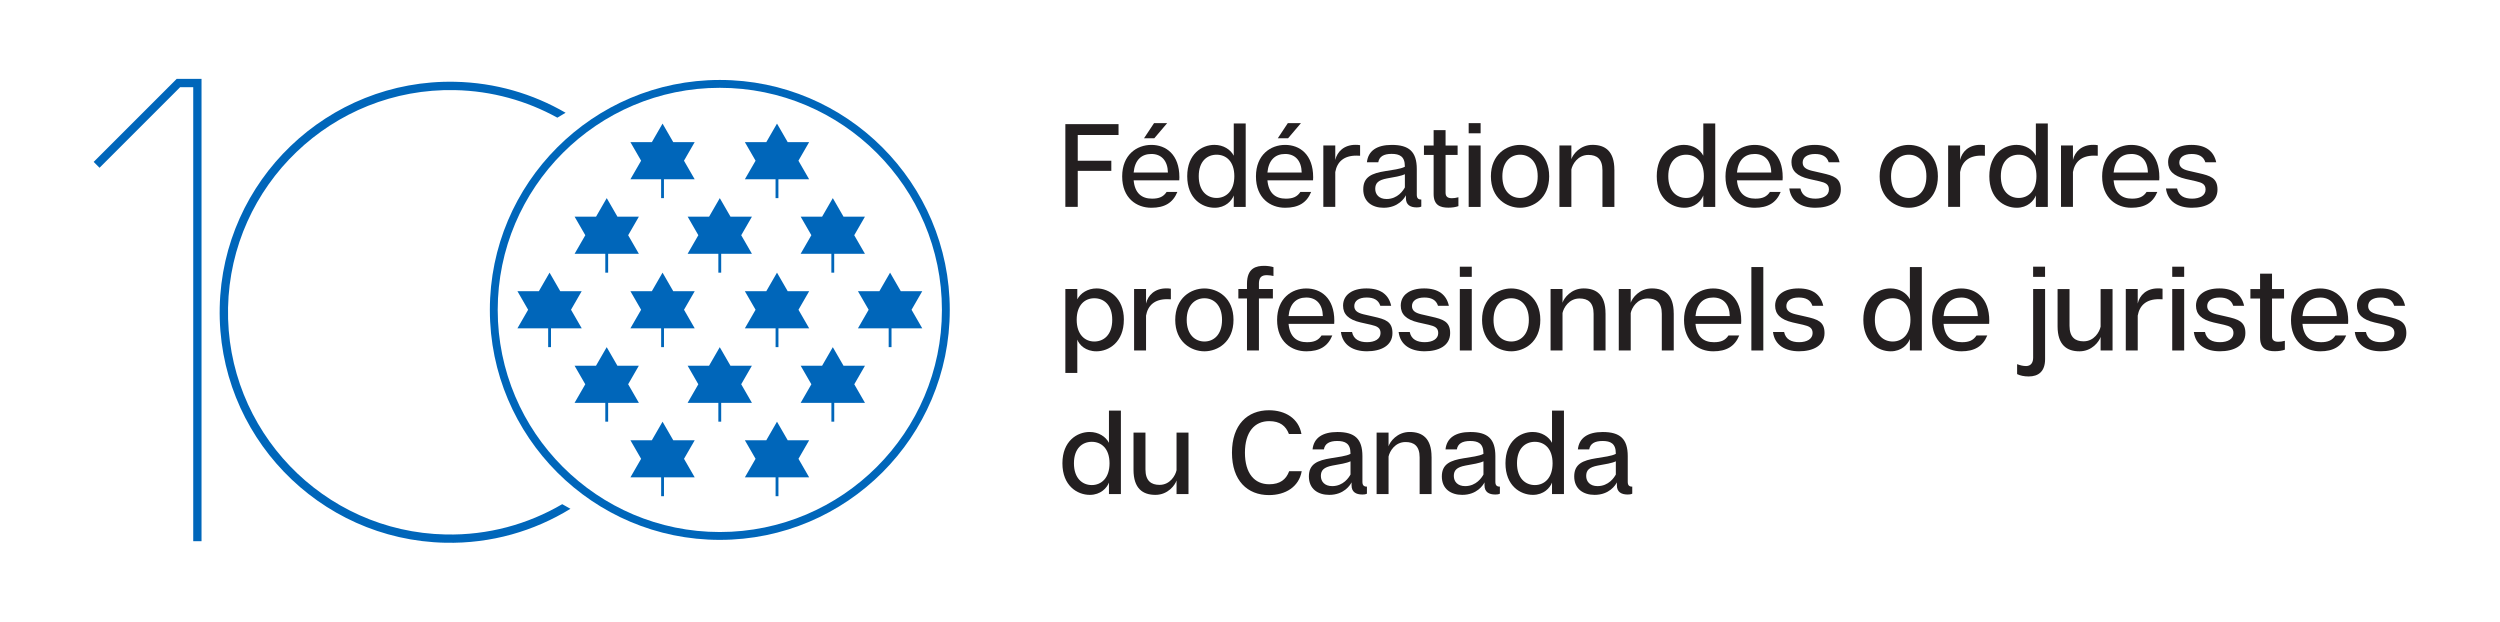 <?xml version="1.0" encoding="UTF-8"?>
<svg id="design" xmlns="http://www.w3.org/2000/svg" viewBox="0 0 782.63 194.63">
  <defs>
    <style>
      .cls-1 {
        fill: #0066ba;
      }

      .cls-2 {
        fill: #231f20;
      }
    </style>
  </defs>
  <g>
    <g>
      <path class="cls-1" d="M225.34,169.01c-39.7,0-71.99-32.29-71.99-71.99S185.64,25.03,225.34,25.03s71.99,32.29,71.99,71.99-32.29,71.99-71.99,71.99ZM225.34,27.49c-38.34,0-69.53,31.19-69.53,69.53s31.19,69.53,69.53,69.53,69.53-31.19,69.53-69.53-31.19-69.53-69.53-69.53Z"/>
      <path class="cls-1" d="M210.76,91.16l-3.35-5.81-3.35,5.81h-6.71l3.35,5.81-3.35,5.81h9.62v5.9h.89v-5.9h9.62l-3.35-5.81,3.35-5.81h-6.71ZM189.49,79.45v5.9h.89v-5.9h9.62l-3.35-5.81,3.35-5.81h-6.71l-3.35-5.81-3.35,5.81h-6.71l3.35,5.81-3.35,5.81h9.62ZM206.96,56.12v5.9h.89v-5.9h9.62l-3.35-5.81,3.35-5.81h-6.71l-3.35-5.81-3.35,5.81h-6.71l3.35,5.81-3.35,5.81h9.62ZM253.99,73.64l-3.35,5.81h9.62v5.9h.89v-5.9h9.62l-3.35-5.81,3.35-5.81h-6.71l-3.35-5.81-3.35,5.81h-6.71l3.35,5.81ZM218.61,73.64l-3.35,5.81h9.62v5.9h.89v-5.9h9.62l-3.35-5.81,3.35-5.81h-6.71l-3.35-5.81-3.35,5.81h-6.71l3.35,5.81ZM246.59,91.16l-3.35-5.81-3.35,5.81h-6.71l3.35,5.81-3.35,5.81h9.62v5.9h.89v-5.9h9.62l-3.35-5.81,3.35-5.81h-6.71ZM242.79,56.12v5.9h.89v-5.9h9.62l-3.35-5.81,3.35-5.81h-6.71l-3.35-5.81-3.35,5.81h-6.71l3.35,5.81-3.35,5.81h9.62ZM196.64,120.3l3.35-5.81h-6.71l-3.35-5.81-3.35,5.81h-6.71l3.35,5.81-3.35,5.81h9.62v5.9h.89v-5.9h9.62l-3.35-5.81ZM264.06,114.49l-3.35-5.81-3.35,5.81h-6.71l3.35,5.81-3.35,5.81h9.62v5.9h.89v-5.9h9.62l-3.35-5.81,3.35-5.81h-6.71ZM288.7,91.16h-6.71l-3.35-5.81-3.35,5.81h-6.71l3.35,5.81-3.35,5.81h9.62v5.9h.89v-5.9h9.62l-3.35-5.81,3.35-5.81ZM246.59,137.82l-3.35-5.81-3.35,5.81h-6.71l3.35,5.81-3.35,5.81h9.62v5.9h.89v-5.9h9.62l-3.35-5.81,3.35-5.81h-6.71ZM210.76,137.82l-3.35-5.81-3.35,5.81h-6.71l3.35,5.81-3.35,5.81h9.62v5.9h.89v-5.9h9.62l-3.35-5.81,3.35-5.81h-6.71ZM178.75,96.97l3.35-5.81h-6.71l-3.35-5.81-3.35,5.81h-6.71l3.35,5.81-3.35,5.81h9.62v5.9h.89v-5.9h9.62l-3.35-5.81ZM232.03,120.3l3.35-5.81h-6.71l-3.35-5.81-3.35,5.81h-6.71l3.35,5.81-3.35,5.81h9.62v5.9h.89v-5.9h9.62l-3.35-5.81Z"/>
    </g>
    <polygon class="cls-1" points="63.09 169.42 60.49 169.42 60.49 27.29 56.39 27.29 31.16 52.52 29.32 50.68 55.31 24.69 63.09 24.69 63.09 169.42"/>
    <path class="cls-1" d="M175.99,157.84c-10.7,6.27-23.2,9.76-36.49,9.48-38.35-.8-68.9-32.65-68.11-71,.8-38.35,32.65-68.9,71-68.11,11.64.24,22.55,3.36,32.09,8.63.85-.53,1.71-1.04,2.58-1.54-10.21-5.93-22.01-9.44-34.62-9.7-39.79-.83-72.83,30.87-73.66,70.65-.83,39.79,30.87,72.83,70.66,73.66,14.32.3,27.76-3.64,39.14-10.63-.88-.47-1.75-.95-2.6-1.46Z"/>
  </g>
  <g>
    <path class="cls-2" d="M337.39,42.28v8.03h10.51v3.18h-10.51v11.28h-3.88v-25.9h16.65v3.4h-12.76Z"/>
    <path class="cls-2" d="M369.17,56.45h-14.28c.37,4.03,2.52,5.74,5.77,5.74,2.26,0,3.59-.63,4.55-2.11h3.37c-1.4,3.44-4.03,4.96-8.14,4.96-4.63,0-9.14-3-9.14-9.8s4.59-9.88,9.14-9.88,8.77,2.96,8.77,10.14c0,.33,0,.63-.04.96ZM365.62,54.01c-.08-3.74-2.07-5.81-5.18-5.81s-5.18,1.89-5.55,5.81h10.73ZM361.36,43.28h-3.22l3.14-4.74h4.11l-4.03,4.74Z"/>
    <path class="cls-2" d="M386.23,48.76v-10.1h3.74v26.12h-3.74v-3.59c-.63,1.67-2.59,3.85-5.99,3.85-3.96,0-8.58-2.88-8.58-9.88s4.63-9.81,8.51-9.81c2.85,0,5.07,1.48,6.07,3.41ZM386.41,55.16c0-4.66-2.59-6.73-5.55-6.73s-5.59,2.04-5.59,6.73,2.63,6.81,5.59,6.81,5.55-2.18,5.55-6.81Z"/>
    <path class="cls-2" d="M411.05,56.45h-14.28c.37,4.03,2.52,5.74,5.77,5.74,2.26,0,3.59-.63,4.55-2.11h3.37c-1.4,3.44-4.03,4.96-8.14,4.96-4.63,0-9.14-3-9.14-9.8s4.59-9.88,9.14-9.88,8.77,2.96,8.77,10.14c0,.33,0,.63-.04.96ZM407.5,54.01c-.08-3.74-2.07-5.81-5.18-5.81s-5.18,1.89-5.55,5.81h10.73ZM403.24,43.28h-3.22l3.14-4.74h4.11l-4.03,4.74Z"/>
    <path class="cls-2" d="M425.78,45.47v3.29c-.59-.04-.92-.04-1.18-.04-3.96,0-6.03,2-6.59,5.14v10.91h-3.74v-19.24h3.74v4.55c.59-2.59,2.74-4.74,6.33-4.74.41,0,.85,0,1.44.11Z"/>
    <path class="cls-2" d="M444.94,62.45v2.22c-.48.22-.89.26-1.44.26-2,0-3.37-.81-3.37-2.85v-.96c-.41.85-2.37,3.92-6.99,3.92-3.52,0-6.37-1.85-6.37-5.77s2.7-5.03,6.88-5.7c2.22-.37,4.88-.67,6.14-1.37v-.18c0-3.07-1.66-3.85-4.14-3.85s-3.88.85-4.18,2.63h-3.55c.37-3.59,3.11-5.44,7.77-5.44,5.4,0,7.84,2.11,7.84,7.55v8.03c0,1.07.41,1.52,1.4,1.52ZM439.8,54.53c-1.18.59-3.33.92-5.62,1.33-2.74.52-3.66,1.48-3.66,3.26s1.22,3.18,3.55,3.18c3.51,0,5.25-2.74,5.73-3.63v-4.14Z"/>
    <path class="cls-2" d="M456.56,61.75v2.78c-.81.3-1.92.48-3.14.48-2.59,0-4.62-.78-4.62-4.29v-12.21h-3.03v-2.96h3.03v-4.81h3.74v4.81h3.77v2.96h-3.77v11.8c0,1.07.48,1.74,1.96,1.74.63,0,1.26-.08,2.07-.3Z"/>
    <path class="cls-2" d="M463.51,38.55v3.18h-3.74v-3.18h3.74ZM463.51,45.54v19.24h-3.74v-19.24h3.74Z"/>
    <path class="cls-2" d="M484.97,55.2c0,6.92-4.96,9.84-9.1,9.84s-9.14-2.92-9.14-9.84,4.96-9.84,9.14-9.84,9.1,2.92,9.1,9.84ZM475.87,48.43c-2.85,0-5.55,2.07-5.55,6.77s2.7,6.77,5.55,6.77,5.51-2.07,5.51-6.77-2.66-6.77-5.51-6.77Z"/>
    <path class="cls-2" d="M505.39,53.16v11.62h-3.74v-11.47c0-3.59-1.78-4.81-4.4-4.81-3.33,0-4.99,2.92-5.33,4.55v11.73h-3.74v-19.24h3.74v4.29c.44-1.41,2.67-4.48,6.62-4.48s6.84,1.96,6.84,7.81Z"/>
    <path class="cls-2" d="M533.22,48.76v-10.1h3.74v26.12h-3.74v-3.59c-.63,1.67-2.59,3.85-5.99,3.85-3.96,0-8.58-2.88-8.58-9.88s4.63-9.81,8.51-9.81c2.85,0,5.07,1.48,6.07,3.41ZM533.4,55.16c0-4.66-2.59-6.73-5.55-6.73s-5.59,2.04-5.59,6.73,2.63,6.81,5.59,6.81,5.55-2.18,5.55-6.81Z"/>
    <path class="cls-2" d="M558.04,56.45h-14.28c.37,4.03,2.52,5.74,5.77,5.74,2.26,0,3.59-.63,4.55-2.11h3.37c-1.4,3.44-4.03,4.96-8.14,4.96-4.63,0-9.14-3-9.14-9.8s4.59-9.88,9.14-9.88,8.77,2.96,8.77,10.14c0,.33,0,.63-.04.96ZM554.49,54.01c-.07-3.74-2.07-5.81-5.18-5.81s-5.18,1.89-5.55,5.81h10.73Z"/>
    <path class="cls-2" d="M568.18,48.21c-2.44,0-3.85,1.07-3.85,2.66,0,1.37.89,2.11,2.88,2.59l3.22.74c3.55.81,5.85,1.48,5.85,5.14,0,4-3.66,5.7-7.99,5.7s-7.62-1.92-8.14-6.03h3.48c.48,2.33,2.33,3.18,4.7,3.18s4.22-.96,4.22-2.85c0-1.66-1.07-2.15-2.96-2.59l-3.29-.74c-3.81-.89-5.48-2.59-5.48-5.25,0-3.37,2.85-5.4,7.33-5.4s6.99,2,7.73,5.44h-3.4c-.59-1.85-2.07-2.59-4.29-2.59Z"/>
    <path class="cls-2" d="M606.66,55.2c0,6.92-4.96,9.84-9.1,9.84s-9.14-2.92-9.14-9.84,4.96-9.84,9.14-9.84,9.1,2.92,9.1,9.84ZM597.55,48.43c-2.85,0-5.55,2.07-5.55,6.77s2.7,6.77,5.55,6.77,5.51-2.07,5.51-6.77-2.66-6.77-5.51-6.77Z"/>
    <path class="cls-2" d="M621.38,45.47v3.29c-.59-.04-.92-.04-1.18-.04-3.96,0-6.03,2-6.59,5.14v10.91h-3.74v-19.24h3.74v4.55c.59-2.59,2.74-4.74,6.33-4.74.41,0,.85,0,1.44.11Z"/>
    <path class="cls-2" d="M637.33,48.76v-10.1h3.74v26.12h-3.74v-3.59c-.63,1.67-2.59,3.85-5.99,3.85-3.96,0-8.58-2.88-8.58-9.88s4.63-9.81,8.51-9.81c2.85,0,5.07,1.48,6.07,3.41ZM637.51,55.16c0-4.66-2.59-6.73-5.55-6.73s-5.59,2.04-5.59,6.73,2.63,6.81,5.59,6.81,5.55-2.18,5.55-6.81Z"/>
    <path class="cls-2" d="M656.71,45.47v3.29c-.59-.04-.92-.04-1.18-.04-3.96,0-6.03,2-6.59,5.14v10.91h-3.74v-19.24h3.74v4.55c.59-2.59,2.74-4.74,6.33-4.74.41,0,.85,0,1.44.11Z"/>
    <path class="cls-2" d="M675.95,56.45h-14.28c.37,4.03,2.52,5.74,5.77,5.74,2.26,0,3.59-.63,4.55-2.11h3.37c-1.4,3.44-4.03,4.96-8.14,4.96-4.63,0-9.14-3-9.14-9.8s4.59-9.88,9.14-9.88,8.77,2.96,8.77,10.14c0,.33,0,.63-.04.96ZM672.4,54.01c-.07-3.74-2.07-5.81-5.18-5.81s-5.18,1.89-5.55,5.81h10.73Z"/>
    <path class="cls-2" d="M686.09,48.21c-2.44,0-3.85,1.07-3.85,2.66,0,1.37.89,2.11,2.88,2.59l3.22.74c3.55.81,5.85,1.48,5.85,5.14,0,4-3.66,5.7-7.99,5.7s-7.62-1.92-8.14-6.03h3.48c.48,2.33,2.33,3.18,4.7,3.18s4.22-.96,4.22-2.85c0-1.66-1.07-2.15-2.96-2.59l-3.29-.74c-3.81-.89-5.48-2.59-5.48-5.25,0-3.37,2.85-5.4,7.33-5.4s6.99,2,7.73,5.44h-3.4c-.59-1.85-2.07-2.59-4.29-2.59Z"/>
    <path class="cls-2" d="M351.82,100.1c0,6.99-4.66,9.88-8.58,9.88-3.4,0-5.37-2-5.99-3.66v10.43h-3.74v-26.27h3.74v3.22c1-1.93,3.26-3.41,6.07-3.41,3.85,0,8.51,2.92,8.51,9.81ZM348.19,100.1c0-4.74-2.7-6.73-5.62-6.73s-5.51,2.07-5.51,6.73,2.59,6.81,5.51,6.81,5.62-2.03,5.62-6.81Z"/>
    <path class="cls-2" d="M366.54,90.41v3.29c-.59-.04-.92-.04-1.18-.04-3.96,0-6.03,2-6.59,5.14v10.91h-3.74v-19.24h3.74v4.55c.59-2.59,2.74-4.74,6.33-4.74.41,0,.85,0,1.44.11Z"/>
    <path class="cls-2" d="M386.15,100.14c0,6.92-4.96,9.84-9.1,9.84s-9.14-2.92-9.14-9.84,4.96-9.84,9.14-9.84,9.1,2.92,9.1,9.84ZM377.05,93.37c-2.85,0-5.55,2.07-5.55,6.77s2.7,6.77,5.55,6.77,5.51-2.07,5.51-6.77-2.66-6.77-5.51-6.77Z"/>
    <path class="cls-2" d="M394.11,88.93v1.55h4.37v2.96h-4.37v16.28h-3.74v-16.28h-2.7v-2.96h2.7v-1.63c0-5.03,2.96-5.63,5.44-5.63,1,0,2.18.19,2.85.41v2.77c-.52-.11-1.3-.26-2.04-.26-1.81,0-2.52.78-2.52,2.78Z"/>
    <path class="cls-2" d="M417.67,101.39h-14.28c.37,4.03,2.52,5.74,5.77,5.74,2.26,0,3.59-.63,4.55-2.11h3.37c-1.4,3.44-4.03,4.96-8.14,4.96-4.63,0-9.14-3-9.14-9.8s4.59-9.88,9.14-9.88,8.77,2.96,8.77,10.14c0,.33,0,.63-.04.96ZM414.12,98.95c-.08-3.74-2.07-5.81-5.18-5.81s-5.18,1.89-5.55,5.81h10.73Z"/>
    <path class="cls-2" d="M427.81,93.14c-2.44,0-3.85,1.07-3.85,2.66,0,1.37.89,2.11,2.88,2.59l3.22.74c3.55.81,5.85,1.48,5.85,5.14,0,4-3.66,5.7-7.99,5.7s-7.62-1.92-8.14-6.03h3.48c.48,2.33,2.33,3.18,4.7,3.18s4.22-.96,4.22-2.85c0-1.66-1.07-2.15-2.96-2.59l-3.29-.74c-3.81-.89-5.48-2.59-5.48-5.25,0-3.37,2.85-5.4,7.33-5.4s6.99,2,7.73,5.44h-3.4c-.59-1.85-2.07-2.59-4.29-2.59Z"/>
    <path class="cls-2" d="M445.87,93.14c-2.44,0-3.85,1.07-3.85,2.66,0,1.37.89,2.11,2.88,2.59l3.22.74c3.55.81,5.85,1.48,5.85,5.14,0,4-3.66,5.7-7.99,5.7s-7.62-1.92-8.14-6.03h3.48c.48,2.33,2.33,3.18,4.7,3.18s4.22-.96,4.22-2.85c0-1.66-1.07-2.15-2.96-2.59l-3.29-.74c-3.81-.89-5.48-2.59-5.48-5.25,0-3.37,2.85-5.4,7.33-5.4s6.99,2,7.73,5.44h-3.4c-.59-1.85-2.07-2.59-4.29-2.59Z"/>
    <path class="cls-2" d="M460.74,83.49v3.18h-3.74v-3.18h3.74ZM460.74,90.48v19.24h-3.74v-19.24h3.74Z"/>
    <path class="cls-2" d="M482.2,100.14c0,6.92-4.96,9.84-9.1,9.84s-9.14-2.92-9.14-9.84,4.96-9.84,9.14-9.84,9.1,2.92,9.1,9.84ZM473.1,93.37c-2.85,0-5.55,2.07-5.55,6.77s2.7,6.77,5.55,6.77,5.51-2.07,5.51-6.77-2.66-6.77-5.51-6.77Z"/>
    <path class="cls-2" d="M502.62,98.1v11.62h-3.74v-11.47c0-3.59-1.78-4.81-4.4-4.81-3.33,0-4.99,2.92-5.33,4.55v11.73h-3.74v-19.24h3.74v4.29c.44-1.41,2.67-4.48,6.62-4.48s6.84,1.96,6.84,7.81Z"/>
    <path class="cls-2" d="M523.97,98.1v11.62h-3.74v-11.47c0-3.59-1.78-4.81-4.4-4.81-3.33,0-4.99,2.92-5.33,4.55v11.73h-3.74v-19.24h3.74v4.29c.44-1.41,2.67-4.48,6.62-4.48s6.84,1.96,6.84,7.81Z"/>
    <path class="cls-2" d="M545.06,101.39h-14.28c.37,4.03,2.52,5.74,5.77,5.74,2.26,0,3.59-.63,4.55-2.11h3.37c-1.4,3.44-4.03,4.96-8.14,4.96-4.63,0-9.14-3-9.14-9.8s4.59-9.88,9.14-9.88,8.77,2.96,8.77,10.14c0,.33,0,.63-.04.96ZM541.51,98.95c-.08-3.74-2.07-5.81-5.18-5.81s-5.18,1.89-5.55,5.81h10.73Z"/>
    <path class="cls-2" d="M552.01,83.6v26.12h-3.74v-26.12h3.74Z"/>
    <path class="cls-2" d="M563.07,93.14c-2.44,0-3.85,1.07-3.85,2.66,0,1.37.89,2.11,2.88,2.59l3.22.74c3.55.81,5.85,1.48,5.85,5.14,0,4-3.66,5.7-7.99,5.7s-7.62-1.92-8.14-6.03h3.48c.48,2.33,2.33,3.18,4.7,3.18s4.22-.96,4.22-2.85c0-1.66-1.07-2.15-2.96-2.59l-3.29-.74c-3.81-.89-5.48-2.59-5.48-5.25,0-3.37,2.85-5.4,7.33-5.4s6.99,2,7.73,5.44h-3.4c-.59-1.85-2.07-2.59-4.29-2.59Z"/>
    <path class="cls-2" d="M597.89,93.7v-10.1h3.74v26.12h-3.74v-3.59c-.63,1.67-2.59,3.85-5.99,3.85-3.96,0-8.58-2.88-8.58-9.88s4.63-9.81,8.51-9.81c2.85,0,5.07,1.48,6.07,3.41ZM598.07,100.1c0-4.66-2.59-6.73-5.55-6.73s-5.59,2.04-5.59,6.73,2.63,6.81,5.59,6.81,5.55-2.18,5.55-6.81Z"/>
    <path class="cls-2" d="M622.71,101.39h-14.28c.37,4.03,2.52,5.74,5.77,5.74,2.26,0,3.59-.63,4.55-2.11h3.37c-1.4,3.44-4.03,4.96-8.14,4.96-4.63,0-9.14-3-9.14-9.8s4.59-9.88,9.14-9.88,8.77,2.96,8.77,10.14c0,.33,0,.63-.04.96ZM619.16,98.95c-.08-3.74-2.07-5.81-5.18-5.81s-5.18,1.89-5.55,5.81h10.73Z"/>
    <path class="cls-2" d="M634.22,114.6c1.7,0,2.26-1.26,2.26-2.63v-21.5h3.74v21.94c0,3.88-2.07,5.44-5.14,5.44-1.4,0-2.7-.26-3.62-.74v-3.11c1.04.41,2,.59,2.77.59ZM640.21,83.49v3.18h-3.74v-3.18h3.74Z"/>
    <path class="cls-2" d="M661.34,90.48v19.24h-3.74v-4.25c-.44,1.4-2.66,4.51-6.62,4.51s-6.85-2-6.85-7.84v-11.65h3.74v11.51c0,3.59,1.78,4.85,4.4,4.85,3.33,0,4.99-2.96,5.33-4.59v-11.77h3.74Z"/>
    <path class="cls-2" d="M676.99,90.41v3.29c-.59-.04-.92-.04-1.18-.04-3.96,0-6.03,2-6.59,5.14v10.91h-3.74v-19.24h3.74v4.55c.59-2.59,2.74-4.74,6.33-4.74.41,0,.85,0,1.44.11Z"/>
    <path class="cls-2" d="M683.76,83.49v3.18h-3.74v-3.18h3.74ZM683.76,90.48v19.24h-3.74v-19.24h3.74Z"/>
    <path class="cls-2" d="M694.82,93.14c-2.44,0-3.85,1.07-3.85,2.66,0,1.37.89,2.11,2.88,2.59l3.22.74c3.55.81,5.85,1.48,5.85,5.14,0,4-3.66,5.7-7.99,5.7s-7.62-1.92-8.14-6.03h3.48c.48,2.33,2.33,3.18,4.7,3.18s4.22-.96,4.22-2.85c0-1.66-1.07-2.15-2.96-2.59l-3.29-.74c-3.81-.89-5.48-2.59-5.48-5.25,0-3.37,2.85-5.4,7.33-5.4s6.99,2,7.73,5.44h-3.4c-.59-1.85-2.07-2.59-4.29-2.59Z"/>
    <path class="cls-2" d="M715.28,106.69v2.78c-.81.3-1.92.48-3.14.48-2.59,0-4.62-.78-4.62-4.29v-12.21h-3.03v-2.96h3.03v-4.81h3.74v4.81h3.77v2.96h-3.77v11.8c0,1.07.48,1.74,1.96,1.74.63,0,1.26-.08,2.07-.3Z"/>
    <path class="cls-2" d="M735.07,101.39h-14.28c.37,4.03,2.52,5.74,5.77,5.74,2.26,0,3.59-.63,4.55-2.11h3.37c-1.4,3.44-4.03,4.96-8.14,4.96-4.63,0-9.14-3-9.14-9.8s4.59-9.88,9.14-9.88,8.77,2.96,8.77,10.14c0,.33,0,.63-.04.96ZM731.52,98.95c-.07-3.74-2.07-5.81-5.18-5.81s-5.18,1.89-5.55,5.81h10.73Z"/>
    <path class="cls-2" d="M745.21,93.14c-2.44,0-3.85,1.07-3.85,2.66,0,1.37.89,2.11,2.88,2.59l3.22.74c3.55.81,5.85,1.48,5.85,5.14,0,4-3.66,5.7-7.99,5.7s-7.62-1.92-8.14-6.03h3.48c.48,2.33,2.33,3.18,4.7,3.18s4.22-.96,4.22-2.85c0-1.66-1.07-2.15-2.96-2.59l-3.29-.74c-3.81-.89-5.48-2.59-5.48-5.25,0-3.37,2.85-5.4,7.33-5.4s6.99,2,7.73,5.44h-3.4c-.59-1.85-2.07-2.59-4.29-2.59Z"/>
    <path class="cls-2" d="M347.16,138.64v-10.1h3.74v26.12h-3.74v-3.59c-.63,1.67-2.59,3.85-5.99,3.85-3.96,0-8.58-2.88-8.58-9.88s4.63-9.81,8.51-9.81c2.85,0,5.07,1.48,6.07,3.41ZM347.34,145.04c0-4.66-2.59-6.73-5.55-6.73s-5.59,2.04-5.59,6.73,2.63,6.81,5.59,6.81,5.55-2.18,5.55-6.81Z"/>
    <path class="cls-2" d="M372.06,135.42v19.24h-3.74v-4.25c-.44,1.4-2.66,4.51-6.62,4.51s-6.85-2-6.85-7.84v-11.65h3.74v11.51c0,3.59,1.78,4.85,4.4,4.85,3.33,0,4.99-2.96,5.33-4.59v-11.77h3.74Z"/>
    <path class="cls-2" d="M403.58,147.52h3.92c-.85,4.88-5.07,7.47-10.25,7.47-6.73,0-11.58-4.51-11.58-13.28s4.85-13.28,11.58-13.28c5.14,0,9.32,2.59,10.17,7.44h-3.92c-.96-2.55-2.81-4.03-6.18-4.03-4.59,0-7.59,3.4-7.59,9.88s3,9.88,7.59,9.88c3.4,0,5.29-1.48,6.25-4.07Z"/>
    <path class="cls-2" d="M427.92,152.33v2.22c-.48.22-.89.26-1.44.26-2,0-3.37-.81-3.37-2.85v-.96c-.41.85-2.37,3.92-6.99,3.92-3.52,0-6.37-1.85-6.37-5.77s2.7-5.03,6.88-5.7c2.22-.37,4.88-.67,6.14-1.37v-.18c0-3.07-1.66-3.85-4.14-3.85s-3.88.85-4.18,2.63h-3.55c.37-3.59,3.11-5.44,7.77-5.44,5.4,0,7.84,2.11,7.84,7.55v8.03c0,1.07.41,1.52,1.4,1.52ZM422.78,144.41c-1.18.59-3.33.92-5.62,1.33-2.74.52-3.66,1.48-3.66,3.26s1.22,3.18,3.55,3.18c3.51,0,5.25-2.74,5.73-3.63v-4.14Z"/>
    <path class="cls-2" d="M448.16,143.04v11.62h-3.74v-11.47c0-3.59-1.78-4.81-4.4-4.81-3.33,0-4.99,2.92-5.33,4.55v11.73h-3.74v-19.24h3.74v4.29c.44-1.41,2.67-4.48,6.62-4.48s6.84,1.96,6.84,7.81Z"/>
    <path class="cls-2" d="M469.54,152.33v2.22c-.48.22-.89.26-1.44.26-2,0-3.37-.81-3.37-2.85v-.96c-.41.85-2.37,3.92-6.99,3.92-3.52,0-6.37-1.85-6.37-5.77s2.7-5.03,6.88-5.7c2.22-.37,4.88-.67,6.14-1.37v-.18c0-3.07-1.66-3.85-4.14-3.85s-3.88.85-4.18,2.63h-3.55c.37-3.59,3.11-5.44,7.77-5.44,5.4,0,7.84,2.11,7.84,7.55v8.03c0,1.07.41,1.52,1.4,1.52ZM464.4,144.41c-1.18.59-3.33.92-5.62,1.33-2.74.52-3.66,1.48-3.66,3.26s1.22,3.18,3.55,3.18c3.51,0,5.25-2.74,5.73-3.63v-4.14Z"/>
    <path class="cls-2" d="M485.86,138.64v-10.1h3.74v26.12h-3.74v-3.59c-.63,1.67-2.59,3.85-5.99,3.85-3.96,0-8.58-2.88-8.58-9.88s4.63-9.81,8.51-9.81c2.85,0,5.07,1.48,6.07,3.41ZM486.04,145.04c0-4.66-2.59-6.73-5.55-6.73s-5.59,2.04-5.59,6.73,2.63,6.81,5.59,6.81,5.55-2.18,5.55-6.81Z"/>
    <path class="cls-2" d="M510.98,152.33v2.22c-.48.22-.89.26-1.44.26-2,0-3.37-.81-3.37-2.85v-.96c-.41.85-2.37,3.92-6.99,3.92-3.52,0-6.37-1.85-6.37-5.77s2.7-5.03,6.88-5.7c2.22-.37,4.88-.67,6.14-1.37v-.18c0-3.07-1.66-3.85-4.14-3.85s-3.88.85-4.18,2.63h-3.55c.37-3.59,3.11-5.44,7.77-5.44,5.4,0,7.84,2.11,7.84,7.55v8.03c0,1.07.41,1.52,1.4,1.52ZM505.84,144.41c-1.18.59-3.33.92-5.62,1.33-2.74.52-3.66,1.48-3.66,3.26s1.22,3.18,3.55,3.18c3.51,0,5.25-2.74,5.73-3.63v-4.14Z"/>
  </g>
</svg>